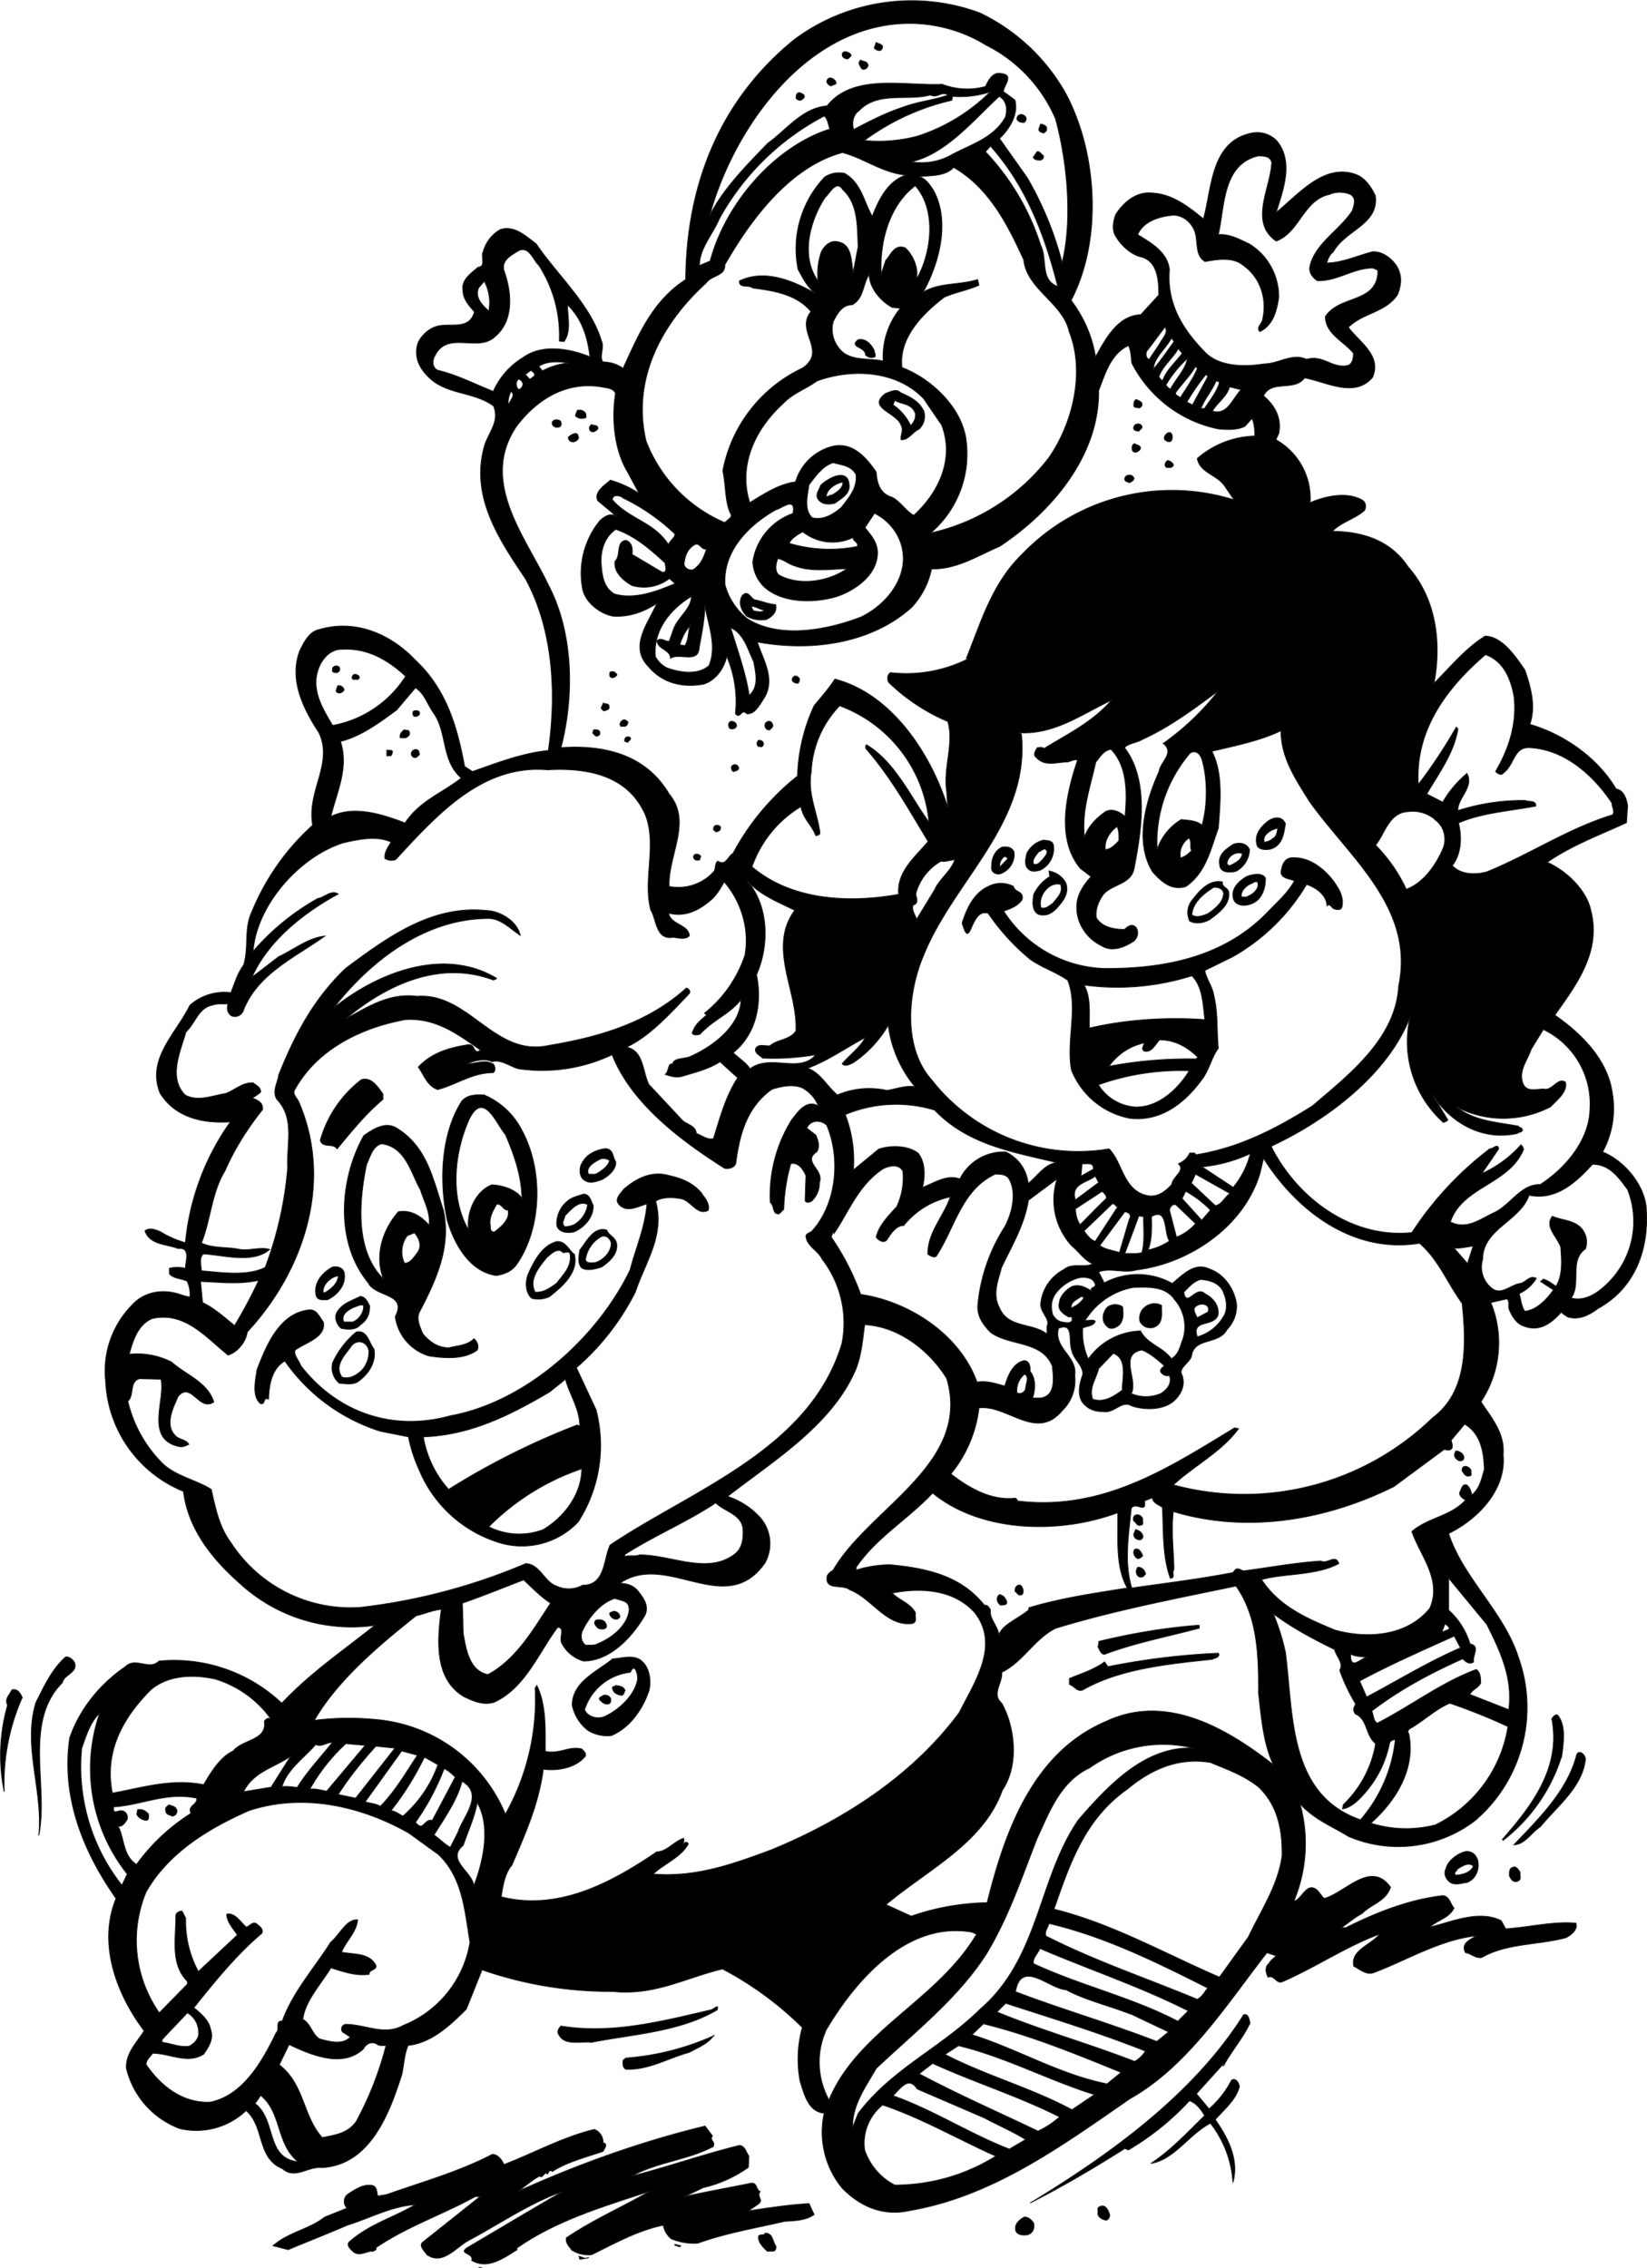 <svg xmlns="http://www.w3.org/2000/svg" width="622.85" height="857.622" shape-rendering="geometricPrecision" text-rendering="geometricPrecision" image-rendering="optimizeQuality" fill-rule="evenodd" clip-rule="evenodd" viewBox="0 0 5.863 8.073"><path stroke="#1F1A17" stroke-width=".003" d="M3.794.333c.112.209.132.52.019.736.045.06.074.125.087.201.035-.062.078-.147.161-.15l.064-.07c0-.052-.004-.115-.057-.134-.041-.008-.079-.043-.099-.08-.011-.022-.005-.052.003-.073.03-.046.075-.082.13-.076.072.004.128.048.182.092.031-.11.025-.278.175-.306a.098.098 0 0 1 .086.028c.062.075.022.177-.002.255.08-.064.172-.18.289-.133.03.014.05.044.064.074.013.103-.107.121-.15.2-.013.009-.018.023-.023.039.056-.001.109-.026.163-.04.038-.002.07.027.086.051.02.034.017.066.003.102-.045.065-.121.063-.175.116.038.052.12.1.086.178-.064.076-.167.015-.242.002-.036.05-.118.005-.146.064.043.036.065.082.054.134l-.01.022a.24.24 0 0 1 .122.224c.053-.023.129-.04.184-.01.014.008.017.025.009.038-.035.031-.081.04-.114.074.108.001.207.032.27.127.097.11.12.263.092.414.054-.054.114-.127.182-.168.062.002.107.072.141.12.02.058.041.129.018.194.12.035.24.117.307.23.028.005.037.035.041.06l-.004.06c-.095.044-.194.08-.282.141.067.03.139.097.155.171.038.146-.05.263-.128.373.098.068.19.162.205.28a.323.323 0 0 1-.035.207c.075.03.146.113.155.195.012.144-.035.287-.171.362-.031.023-.067.043-.109.03-.008-.006-.015-.009-.022-.017-.033.037-.075.071-.13.051-.027-.007-.044-.033-.054-.057-.008-.012.003-.032-.01-.041l-.057.013a.378.378 0 0 1-.035.353c.036.056.086.111.079.189.012.124-.09.229-.194.28.05.156.197.28.248.44a.53.53 0 0 1-.153.581.45.45 0 0 1-.452.057c-.058-.036-.122-.06-.172-.116a.532.532 0 0 1-.021.344l.002.002c.027-.01.042-.066.077-.041.012.01.018.024.028.032.076-.021.166-.138.236-.04-.016.05-.068.06-.102.094-.025.013-.048.033-.073.05h.016c.108-.054.224-.1.344-.114.025.001.028.03.041.044-.017.036-.058.042-.086.068.076-.018.174-.063.254-.023l.016.029c.08-.005.173-.028.25-.02.008.022-.017.043-.037.052-.097.026-.21.019-.298.07-.024.004-.037-.014-.058-.017-.018-.034.017-.046.038-.06-.128.014-.242.084-.362.13-.028.012-.05-.01-.074-.022-.012-.058.063-.076.092-.114-.116.042-.226.117-.343.168-.025.013-.03-.024-.054-.015-.006-.011-.014-.036.003-.048.005-.011.017-.019.026-.028L4.51 6.95c-.141.18-.28.403-.488.52-.246.17-.488.347-.784.398-.096.021-.176-.015-.24-.08a.314.314 0 0 1-.064-.267c-.057-.004-.072-.07-.086-.114a.428.428 0 0 1 .008-.191 1.193 1.193 0 0 0-.284-.208c-.128.03-.242.096-.391.08a1.389 1.389 0 0 1-.465-.077l-.056.14c-.06.06-.125.12-.207.129-.014.031-.015.07-.023.105-.043.134-.112.323-.287.33-.045-.005-.094.043-.137.004-.093-.038-.063-.149-.13-.207a.257.257 0 0 1-.236.064.305.305 0 0 1-.19-.214c-.003-.055.037-.092.063-.134-.098-.13-.166-.309-.1-.471-.116-.165-.196-.36-.165-.571.034-.1.105-.19.198-.254.037-.036.085.015.12-.02a.558.558 0 0 1 .437.15c.104-.11.22-.188.331-.277a.587.587 0 0 1-.481-.15C.75 5.544.669 5.438.653 5.308a.444.444 0 0 1-.277-.392.334.334 0 0 1 .093-.27c.042-.047.104-.058.162-.042.014.004.03.011.045.012a.106.106 0 0 0-.01-.056c-.02-.01-.046-.008-.063-.026v-.02a.125.125 0 0 1 .057 0c0-.022.02-.076-.025-.07-.041-.016-.102-.013-.119-.063.017-.014.04-.003.055.003a.35.35 0 0 0 .089.039.885.885 0 0 1 .16-.43c-.092.006-.194-.012-.25-.102-.05-.122.058-.214.106-.313a.185.185 0 0 1 .146-.045c.013-.033.023-.068.045-.098.02-.064 0-.127.03-.191a.848.848 0 0 1 .216-.307c-.022-.122.075-.219.022-.33-.055-.083-.108-.19-.067-.293.014-.028.033-.066.067-.073.13-.039.256.016.343.108.112.104.15.24.176.379l.028.018c.088-.031.175-.065.27-.075.03-.208.016-.433-.082-.612-.095-.141-.2-.297-.143-.48.017-.045.051-.082.03-.134-.068-.05-.16-.04-.224-.096-.035-.032-.058-.068-.048-.118.006-.028.035-.056.06-.066.051-.022.123.017.144-.055-.019-.022-.041-.045-.041-.077-.007-.037.031-.062.054-.082.03-.003.008-.038.018-.055a.13.13 0 0 1 .061-.079c.052-.016.09.024.127.05.078.115.193.215.233.346.012.024-.01.059.006.075.026.001.05.008.071.023.053-.115.104-.24.223-.316.002-.336.12-.637.385-.853a.699.699 0 0 1 .662-.096.694.694 0 0 1 .306.287zm-.036.092c.042.155.06.359.023.51a1.197 1.197 0 0 0-.124-.302l-.099-.14c.038-.036.068-.088.055-.137l-.041-.03c0-.02.04-.06-.007-.064-.031-.008-.047.025-.057.046A.249.249 0 0 1 3.354.3c-.137.006-.317-.04-.41.077-.088.007-.144.085-.211.133-.075.078-.16.163-.207.258.076-.278.291-.602.593-.671a.522.522 0 0 1 .392.064.524.524 0 0 1 .247.263zm-.616-.26c0 .007-.004.014-.01.015a.027.027 0 0 1-.02-.009l.007-.02c.007.005.017.004.023.014zM3.03.196c0 .005-.007.008-.01.013A.02.02 0 0 1 2.999.2c-.006-.025.027-.016.031-.003zm.06.034c.001.011-.013.022-.023.014-.004-.009-.016-.02-.003-.03.01.006.023.004.025.016zM2.975.29c.006.013-.01.01-.017.016-.008-.003-.014-.009-.015-.016.004-.02.024-.013.032 0zm.55.037a.654.654 0 0 1-.257.157.53.53 0 0 1-.191.016.842.842 0 0 1 .311-.143l.003-.014a.348.348 0 0 0 .134-.016zm-.662.013c.003.008-.008.015-.014.017-.005 0-.011-.002-.015-.007 0-.009 0-.018.01-.02.007 0 .014.004.019.01zm.512-.002c-.047.018-.107.023-.159.043-.062.02-.12.05-.177.08-.008-.024-.001-.054.018-.066.068-.072.172-.034.255-.057.027.013.038-.015.063 0zm.204.079c-.043.077-.128.098-.197.137a.218.218 0 0 1-.137.022c.124-.03.218-.146.312-.233.027.015.03.047.022.074zm.074.003c0 .006-.001.011-.007.016-.01 0-.023-.002-.026-.013.001-.02.026-.02.033-.003zm-.698.039c-.202.064-.374.27-.427.47l-.038.016c0-.061.047-.11.07-.165a.907.907 0 0 1 .374-.367c.012.008.014.03.02.046zm.77-.005c.005.01-.006.017-.01.02C3.708.47 3.698.47 3.698.46l.006-.018c.008 0 .017.004.022.011zm.039.565C3.702.996 3.729.92 3.705.874A.868.868 0 0 0 3.508.54l.018-.02c.128.144.193.318.239.498zm-.05-.463c.003.007-.006.013-.01.014-.01 0-.02 0-.026-.01L3.692.54c.01-.002.015.01.023.015zm-.491.068c-.064.021-.096.09-.118.146-.03-.053-.04-.121-.099-.153a.093.093 0 0 0-.07.013.37.37 0 0 0-.095.329c.016.028.03.06.061.085C2.825 1 2.723.956 2.632 1c-.001.028.033.012.047.025.077.01.157.023.208.084-.058.07.06.139-.03.201a.509.509 0 0 0-.284.366c.012.052.006.11.03.157.003.008-.014.018-.023.027a.517.517 0 0 1-.28-.29c-.052-.22.056-.42.214-.563.017-.027.069-.024.066-.064.092-.161.231-.349.419-.4.076.02.142.072.225.08zM4.527.578c-.003.09-.082.213.016.28.083-.03.097-.147.19-.166.02-.01.053-.01.074 0 .024.014.012.04.007.058-.045.069-.13.115-.15.194-.007.024.007.042.025.055.07.003.126-.044.197-.045.01.004.02.004.019.016-.006.11-.138.08-.187.157.001.062.065.087.1.13 0 .018-.003.043-.027.045-.053.006-.083-.04-.14-.023-.05-.024-.1.016-.15.016-.063.01-.154.013-.208-.038-.083-.084-.14-.176-.13-.297C4.156.897 4.098.865 4.05.835c.02-.047.076-.065.127-.069.03 0 .058.02.072.048.02.038 0 .093.041.117.043-.008.099-.017.135.013.06.042.086.116.07.191-.001.017-.025.03-.01.045.047-.022.06-.074.067-.121a.22.22 0 0 0-.105-.191c-.035-.016-.069-.036-.11-.033.023-.095.013-.25.142-.28.02 0 .043.001.048.023zm-.883.344c.009.107.14.156.162.258.057.143.014.325-.073.45a.733.733 0 0 1-.42.267.37.37 0 0 0 .124-.345c-.022-.11-.125-.205-.226-.244-.012-.105.072-.19.15-.25.04-.018.085-.025.124-.043L3.48.995c-.062.02-.137.01-.194.045.055-.097.1-.253.035-.366-.014-.02-.027-.04-.05-.045.04-.005.092 0 .124-.033.126.072.193.206.248.326zm-.59-.04L3.037.97C3.03.93 3.033.873 2.988.862c-.03-.01-.052.011-.064.034A.24.24 0 0 0 2.912 1c-.064-.09-.028-.215.025-.297.017-.014.04-.065.063-.028.057.052.051.136.055.207zm.215.101L3.262.99c.009-.031-.01-.082-.04-.108-.038-.014-.051.025-.069.045l-.016.048c-.006-.108.025-.241.121-.314.075.084.059.23.01.323zM1.918.944a.46.46 0 0 1 .073.269c.004.004.011 0 .016.003.028-.034.013-.094.013-.131.05.047.072.114.08.185-.07-.029-.17-.047-.237.002a.267.267 0 0 0-.107.121c-.066-.026-.129-.059-.197-.075-.023-.01-.02-.038-.01-.053.044-.089.152-.01.212-.066.071-.058.06-.162.033-.236-.01-.037.027-.055.051-.07.039-.02.052.033.073.051zm1.258.15l.029.003a.273.273 0 0 0-.061.188c-.054-.012-.123.003-.159-.048a.106.106 0 0 1-.019-.092c.013-.026.032-.061.067-.06.042-.021.038-.073.061-.108.001.046.038.093.082.117zm-1.436.013c-.022-.02-.051-.047-.036-.083l.02-.023a.16.16 0 0 1 .016.106zm2.389.115l-.038.057c-.014-.004-.014-.027-.004-.035l.06-.08c.014.019-.009.04-.018.058zm.05-.006c-.023.032-.047.068-.073.097.002-.041.046-.073.064-.11l.01.013zm-1.067.031c0 .008.006.013.003.023-.014.005-.023.003-.034-.007 0-.03-.061-.026-.026-.054.027-.006.047.018.057.038zm.917.045a.446.446 0 0 0 .31.235c.029.002.065.005.093-.01l.025-.028c.008.019.01.04.01.063a.323.323 0 0 0-.205.08c.01.052.07.056.099.1l.032.047a.739.739 0 0 0-.752.191c-.11.106-.148.243-.201.373l.004.003a.489.489 0 0 1-.274.048c-.012.007-.014.028-.003.038a.685.685 0 0 0 .207.136c.023.078-.017.164-.004.249l.004.057c-.058-.186-.197-.404-.402-.457-.02.032-.048.063-.074.095a.638.638 0 0 0-.059.25.879.879 0 0 0-.23.276c-.018.008-.024.046-.054.027-.011.009-.006.023-.013.036a.17.17 0 0 1-.16.054c-.004-.112.083-.23 0-.329-.083-.141-.232-.176-.385-.165.049-.188.043-.413-.045-.579-.08-.17-.247-.368-.113-.565.074-.098.178-.16.302-.14.019.004.042.004.05.023-.014.09-.005.2.043.28l.041.076a.383.383 0 0 0-.102-.047c-.021.018-.06.043-.045.073l.067.056c-.021-.014-.045 0-.061.017a.296.296 0 0 0-.06.242c.01.048.063.088.108.096.06.004.11-.016.156-.045-.028.066-.1.151-.031.223.05.06.121.078.198.064.044-.014.073-.057.082-.099a.41.41 0 0 1 .031.204c.018.022.02-.02.04 0 .03.005.05-.038.065-.06.037-.068-.008-.134-.027-.195.19.035.405.007.55-.124a.285.285 0 0 0 .07-.136c.09.002.164-.047.242-.08.192-.127.356-.328.353-.555.023-.058.042-.13.106-.16.01.019.009.04.012.062zm.18-.035c-.023.031-.056.059-.069.095-.005.006-.01-.007-.015-.01.013-.039.05-.066.07-.102.003.007.008.01.013.017zm.018.019c-.006.037-.04.071-.06.108-.008 0-.011-.009-.017-.013a.404.404 0 0 1 .077-.095zm-2.204.016a.243.243 0 0 0-.092.028l-.013-.016c.027-.019.07-.018.105-.012zm2.239.02c-.014.035-.039.069-.06.103-.008-.006-.024-.01-.014-.022.023-.03.052-.06.068-.089l.006.007zM1.9 1.34l-.014.01-.016-.017.02-.015c.003.003.02.012.01.022zm1.451.17c.048.121-.008.242-.098.324-.025-.012-.049-.05-.077-.064-.044-.013-.054-.05-.057-.09-.034-.05-.083-.107-.153-.092a.184.184 0 0 0-.134.127c-.056.007-.11.041-.163.074-.042-.132.019-.261.116-.35.037-.04.084-.054.123-.083.126-.046.285-.037.38.063l.063.092zm.949-.17l-.055.101-.02-.01a.75.75 0 0 1 .068-.098l.007.007zm-2.448.044l-.005.003c-.012-.01-.012-.03 0-.038.015.008.021.022.005.035zm2.489-.025c-.006.031-.033.064-.053.095h-.013c.012-.032.04-.064.054-.098l.012.003zm.077.028c-.03.03-.048.093-.102.076.016-.028.052-.052.061-.086l.041.01zm-1.13.074a.063.063 0 0 1-.016.066c-.024.011-.038.04-.064.038-.004-.014.01-.034 0-.05-.012-.046-.126-.063-.055-.115.016-.005.037-.018.052-.003.03.014.066.029.082.064zm-1.475-.026l-.004.003a.09.09 0 0 1 .01-.045c.017.013-.001.029-.006.042zm2.252 0c.002.007-.002.015-.01.017-.006-.002-.015 0-.019-.007 0-.01.001-.02.009-.023.007.003.015.006.02.013zm-.807.035c.003.017-.003.031-.016.045a.184.184 0 0 0-.063-.074l.006-.016c.026.015.06.011.073.045zm-1.172.006v.01c-.011.005-.029.005-.038-.007l.007-.018c.015-.005.03.005.031.015zm-.089.028c.003.008-.002.016-.008.016-.01.003-.02-.002-.023-.01-.005-.02.03-.02.031-.006zm2.068.013c.003.008-.006.01-.01.017-.006 0-.015 0-.019-.007-.004-.017.02-.026.029-.01zm-1.937.01c-.007.007-.016.014-.026.007-.007-.009-.004-.017.004-.023.007.005.025 0 .022.016zm2.045.025c0 .007 0 .019-.01.02-.007 0-.014-.003-.018-.01-.003-.017.025-.035.028-.01zm-2.115 0c.005.01-.005.017-.013.02-.012.003-.021-.004-.022-.015.008-.01.033-.023.035-.005zm2 .048c-.006.007-.016.014-.025.006-.005-.007-.005-.023.006-.027.007.006.025.006.02.02zm.119.054c-.001.012-.015.01-.023.01-.012-.006-.006-.02.003-.025.008.002.017.007.02.015zm-1.13.033c.006.05-.025.084-.053.12-.029.024-.063.045-.102.036-.032-.028-.017-.083-.012-.118.024-.03.048-.067.086-.078.029.008.063.01.08.04zm.99.015c-.002.01-.009.012-.017.016-.005-.003-.012-.003-.016-.01-.003-.02.028-.023.032-.006zm-1.014.026c.002.031-.028.046-.051.063-.018.005-.044.006-.058-.012-.015-.017.003-.036.007-.051.024-.025.099-.067.102 0zM3 1.715c.003.023-.023.038-.04.048-.007-.003-.01.007-.019.003.004-.027.035-.046.059-.05zm-.6.182c.01.013-.018.027-.02.042-.051-.081-.14-.091-.2-.16 0-.022.03-.015.039-.006a.726.726 0 0 1 .18.124zm.424-.07a.217.217 0 0 0-.144.171.13.13 0 0 0 .054.102c.064.046.163.046.239.025.065-.02.142-.072.15-.145.006-.043-.02-.073-.044-.102l.034-.051c.065.032.108.1.102.175-.007.083-.073.157-.15.194-.116.045-.288.08-.405.006a.233.233 0 0 1-.079-.12c-.008-.121.085-.214.182-.268.024-.007.07-.047.06.013zm-.456.178c0 .011.01.035-.012.031l-.106-.063c.003-.022-.001-.043-.022-.05-.037.006-.016.054-.039.075-.005.04.032.07.061.086a.149.149 0 0 0 .133-.025l.02.018c-.063.027-.143.058-.216.037-.04-.024-.044-.068-.047-.11-.002-.047.013-.093.052-.12.067.023.122.07.176.12zm.669-.092c-.002.013.02.016.015.032a.505.505 0 0 1-.242-.011c.003-.014.03-.033.048-.041a.17.17 0 0 0 .179.02zm-.522.041c-.01.03-.019.055-.048.074-.014.003-.03-.006-.032-.02.003-.027.011-.055.039-.07.018-.007.022.02.041.016zm.5.07c-.065.046-.17.063-.243.022-.015-.014-.01-.041-.003-.058.02.003.04.021.06.026.055.022.127.012.186.01zm-.322.112c.023.005.042.014.068.016.006.024-.01.042-.033.053a.105.105 0 0 1-.07-.012c-.02-.02-.03-.049-.016-.073.024-.024.03.015.05.016zm-.296.105l-.014.04c-.011.007-.03-.016-.044 0 .003.031.046.03.048.062.03-.021.099.021.102-.038.009-.05.02-.102.02-.15.012.069.044.143.015.214-.04.035-.103.025-.15.008a.095.095 0 0 1-.041-.04c-.008-.093.052-.168.128-.214 0 .045-.05.075-.064.118zm.324-.07c-.007.01-.028.006-.04.002l-.007-.015c.018 0 .03.012.047.013zm-.283.127l-.018-.003a.184.184 0 0 1 .038-.07c-.01.022-.005.051-.02.073zm.245.057c.007.04.02.088-.016.12-.012-.08-.042-.162-.066-.241.047.021.061.078.082.121zm-1.239.052a.391.391 0 0 1-.26.175c-.036-.061-.08-.13-.048-.208.014-.033.042-.063.08-.063.091-.005.163.036.228.096zm3.946.075c.01.1-.021.186-.066.264.007.007.02.016.028.005.039-.028.036-.09.089-.09.125.004.23.096.297.197 0 .014.011.028.003.042-.158.048-.297.142-.448.203-.04.011-.092.011-.123-.022.032-.042.035-.1.022-.152.086-.037.183-.042.275-.06.002-.022-.026-.014-.038-.02a.749.749 0 0 0-.239.036c-.003-.043.059-.084.032-.132a.377.377 0 0 0-.086.102l-.057-.029c.043-.074.097-.145.111-.232l-.006-.006a1.84 1.84 0 0 1-.135.204c-.012-.193.101-.344.239-.462.066.023.092.091.102.152zm-4.181-.105c.002.008-.002.015-.01.017-.005 0-.019 0-.015-.01-.004-.012.018-.02.025-.007zm.987.023c-.002.01-.018.017-.025.007 0-.007-.003-.016.006-.016.008-.002.014.003.019.01zm-.921.018h-.018c-.008-.006-.001-.017.006-.018.01.001.023.008.012.018zm1.57-.002c.002.006 0 .012-.005.016-.013 0-.027-.01-.016-.022.006-.009.019-.001.022.006zm-1.62.039c-.003.005-.005.008-.013.011-.007.001-.012 0-.016-.007l.006-.018c.01-.003.02.004.023.014zm.318.082c.05.07.027.17.099.232-.066.053-.147.08-.2.16-.08-.03-.18-.064-.264-.023.02-.085.065-.173.034-.267.075-.019.14-.068.2-.112l.067-.079c.032.02.043.06.064.089zm2.598.109c.042.034-.011.066-.015.1-.047.103-.089.25-.023.357.033.038.07.068.119.052.072-.05.088-.134.115-.207.007-.09.018-.196-.023-.274.084-.02.17-.037.246-.073 0 .097.053.173.101.251.144.202.376.379.318.657-.01.186-.174.314-.307.427-.13.082-.263.15-.415.174-.004-.01-.014-.005-.022-.006a.073.073 0 0 1-.04.038c.026.026-.02.044-.024.074-.021.023-.048.045-.083.04-.09-.016-.091-.119-.14-.167a.661.661 0 0 1-.63-.244c-.106-.117-.086-.314-.03-.445.107-.266.38-.472.348-.787l-.007-.005c.125.007.224-.067.328-.116-.07.08-.158.121-.24.172-.008-.006-.017-.003-.024-.003-.007.01-.017.026-.004.035.03.034.074.016.112.016.012-.003.022-.01.035-.007-.039.116-.079.28.01.386l.038.029c-.027.03-.052.066-.051.11 0 .059.037.112.09.137.037.023.083.003.114-.018.013-.012.018-.033.007-.048-.015-.016-.03-.003-.041.007-.04 0-.08-.009-.1-.041-.005-.03.008-.06.025-.084.034-.038.101-.035.11-.096.026-.134.053-.311-.035-.426.013-.015.044-.017.063-.029.096-.043.183-.108.271-.173a.933.933 0 0 1-.196.187zm-1.974-.134c.006.012-.006.015-.016.018-.005 0-.008-.006-.011-.01l.008-.018c.006.006.016-.001.02.01zm1.14.414c-.064-.087-.12-.214-.222-.275-.006.002-.002.01-.003.013.09.103.154.219.222.331-.048.057-.112.108-.105.188-.181.033-.384.02-.522-.098a.406.406 0 0 1 .174-.214c.009.045.036.061.053.103.007 0 .014-.003.015-.01-.01-.074-.045-.14-.031-.218a.36.36 0 0 1 .101-.234.49.49 0 0 1 .318.414zm-1.815-.382c-.003.004-.01.006-.016.006-.008-.003-.009-.02 0-.02.01-.002.022.001.016.014zm.743.024c.001.008-.003.015-.01.017H2.21c-.008-.009.002-.02.01-.023.006-.001.01.003.013.006zm.387.014c0 .01-.015.016-.025.01-.004-.006-.006-.02.004-.024.01-.002.02.004.021.014zm.128-.004c.004.009-.004.013-.01.02a.015.015 0 0 1-.016-.01c-.007-.019.02-.03.026-.01zm-1.293.03c.004.008-.006.015-.013.018h-.019c-.004-.014.008-.023.013-.028.008.002.018-.002.02.01zm.678.001c.002.006-.003.007-.006.01-.008.004-.013-.004-.019-.01l.003-.011c.01-.002.024 0 .022.011zm.109.017c.003.007-.006.01-.009.016l-.01-.003c-.006-.01.008-.023.019-.013zm.47.03c-.003.004-.009 0-.014.001-.007-.006-.007-.014 0-.022.011-.002.024.008.015.02zm-1.222.024c.004.008-.005.01-.01.016-.01.002-.017-.004-.018-.013 0-.016.027-.023.028-.003zm2.513.226c-.019-.017-.046-.03-.07-.017-.03.021-.064.054-.074.091-.012-.09.021-.182.04-.268.016-.018.027-.041.054-.045.06.062.057.16.05.239zm-2.609-.232c.001.006 0 .011-.005.016h-.014v-.02c.008.002.015-.002.02.004zm2.883.03c.02.069.02.163 0 .233-.02-.017-.047-.017-.074-.02a.197.197 0 0 0-.086.107.49.49 0 0 1 .118-.344c.022-.012.035.005.042.023zm-1.65.027c.003.01-.009.012-.016.015-.008 0-.01-.01-.009-.018.007-.009.02-.009.025.003zm-.337.157c.052.11-.006.24.025.352.021.034.017.107.08.096.017.002.044.01.057-.006-.004-.041-.066-.038-.074-.08.057.015.105-.009.144-.041.026-.02.04-.046.054-.07.062.071.09.169.074.26a.443.443 0 0 1-.144.207l.007.007c-.023.02-.041.033-.051.064.006.01.02.006.028.004.046-.051.105-.071.146-.123-.003.093-.099.166-.18.202-.021.01-.061.004-.064.028-.017-.007-.012.026-.026.036.02.007.042.013.063.006.046-.014.092-.025.132-.051l.063.057c-.043.066-.063.142-.086.216-.018.007-.041-.01-.061-.018-.004-.031-.036-.03-.053-.05L2.31 3.86c-.023-.045-.018-.121-.08-.133.083-.038.159-.123.223-.19.007-.007-.001-.02-.01-.02-.138.124-.31.174-.49.204-.194.042-.283-.189-.468-.175-.1-.013-.176.038-.254.08.144-.12.333-.21.525-.138.004-.002.01-.002.012-.006-.188-.113-.423-.021-.58.105.136-.173.327-.316.548-.318.047-.001.079.036.116.06-.01-.044-.055-.076-.1-.086-.206-.03-.367.089-.521.203-.117.111-.184.243-.239.38-.003.028-.024.056-.007.086.065.068.035.154.039.245a1.313 1.313 0 0 1-.08.354c-.064.032-.155.018-.227.012 0-.017-.01-.046.007-.06.074.004.175.036.236-.016-.032-.01-.07.005-.106 0-.045-.01-.096-.003-.137-.023.033-.081.036-.179.084-.257.034-.078.08-.15.133-.217.005-.024-.017-.035-.036-.042a.188.188 0 0 0 .03-.021c0-.017-.014-.023-.027-.033-.038-.002-.065.026-.098.038-.046.007-.097.03-.143.006-.063-.062-.017-.157.002-.225.036-.035.044-.086.096-.096.017-.006.037-.003.054-.004-.008.019.002.045.023.045a.032.032 0 0 0 .03-.018c.049-.133.188-.194.291-.268-.058.005-.11.048-.164.073l-.095.073c.058-.13.185-.23.307-.296-.025-.016-.048.012-.073.016a.852.852 0 0 0-.23.188c.012-.161.16-.334.32-.386.052-.012.12-.027.171-.003-.01.018-.024.035-.022.058a.041.041 0 0 0 .039.004c.15-.163.31-.339.54-.319.138-.008.278.018.342.147zm2.818.031c.029.021.04.06.029.096-.024.058-.069.127-.133.15a.558.558 0 0 0-.109-.157c.034-.043.048-.115.114-.119a.123.123 0 0 1 .1.03zm-.534.013c-.006.035-.01.077-.053.09-.014.003-.036.004-.047-.01-.012-.034.005-.061.03-.083.02-.019.056-.03.07.003zm-2.011.012c0 .01-.003.013-.012.016-.006.002-.008-.003-.013-.007-.002-.017.016-.02.025-.01zm1.418.048c-.014.016-.029.03-.048.032-.005-.032.016-.063.041-.082.008.011.007.032.007.05zm.566-.044c-.003.013-.004.03-.019.037-.008.008-.018.01-.029.013-.01-.026.026-.047.048-.05zm-.307.08c-.013.011-.023.022-.04.025a.07.07 0 0 1 .03-.07c.012.01.002.032.01.045zm-.492-.02a.085.085 0 0 1-.047.089c-.013.004-.032.007-.041-.003-.018-.013-.01-.04-.007-.056a.088.088 0 0 1 .061-.048c.012.003.03 0 .034.018zm.698.016a.09.09 0 0 1-.048.077c-.02.005-.056.007-.058-.022-.008-.039.024-.057.048-.074.022-.008.05-.004.058.02zm-.838.009a.073.073 0 0 1-.042.074c-.015.01-.042 0-.038-.022-.001-.03.012-.059.038-.07.02-.003.035.002.042.018zm.101.027c-.008.007-.016.02-.031.016-.008-.016.008-.03.016-.043l.022-.012c.02.009.003.026-.007.039zm.711-.022c0 .022-.027.035-.044.043-.006 0-.006-.004-.01-.005 0-.03.034-.047.054-.038zm-1.927.011c-.004.003-.003.007-.003.01-.007.005-.024.003-.023-.01.002-.014.022-.01.026 0zm1.093.007l-.029.03a.04.04 0 0 1 .016-.037c.005-.002.01.004.013.007zm1.181.115c.008.017.014.04.007.06-.005.01-.021.006-.029.003-.007-.004-.013-.02-.023-.01-.002-.038-.038-.065-.073-.076a.714.714 0 0 1-.264.258l-.098.048c.004.028.027.056.032.089.015.06.01.125.016.188-.024.033-.031.072-.054.105-.062.088-.15.158-.262.144a.28.28 0 0 1-.207-.172c-.019-.105.025-.223-.013-.319-.043-.03-.09-.044-.133-.074a.785.785 0 0 1-.15-.164c-.065-.023-.062.143-.093.034.016-.05.04-.105.093-.13a.097.097 0 0 1 .09 0c.003.021.04.017.03.048-.017.023-.041.031-.065.04a.442.442 0 0 0 .359.204c.213.001.422-.04.576-.196.038-.04.075-.071.1-.116-.018-.008-.042-.007-.048-.028.003-.027.012-.058.048-.054.066-.001.13.058.161.118zm-1.37-.111c-.013.04-.055.068-.072.107l-.064.105c-.005-.017-.018-.03-.013-.05.024-.008.011-.027.01-.041a.19.19 0 0 1 .09-.116c.014.004.036-.005.05-.005zm.396.085c.01.031-.007.058-.026.079-.019.024-.043.04-.073.03-.024-.014-.02-.047-.016-.071a.153.153 0 0 1 .057-.063l-.003-.02c.024.004.05.02.061.045zm.71-.019c0 .039-.015.082-.057.093-.021.007-.052.004-.058-.023-.008-.036.023-.061.047-.076.02-.008.057-.016.068.006zm-1.676.114c-.098.134.013.29.004.43-.022.032-.066.029-.092.052-.018.002-.042-.008-.051.01-.005.016.016.025.025.034a.891.891 0 0 0 .189-.012c-.058.069-.16-.005-.234.05-.013-.021-.04-.038-.06-.057.086-.07.103-.181.083-.278.047-.105.044-.248-.035-.336.05.055.112.077.171.107zm1.545-.06c.004.041-.037.07-.066.092-.02.012-.05.019-.073.006a.07.07 0 0 1 .007-.072c.026-.033.06-.077.11-.067-.005.02.025.02.022.042zm.102-.041c.01.02-.013.043-.032.05-.007.006-.017.003-.025.003-.004-.019.017-.04.035-.047.007-.002.013-.01.022-.006zm-.7.01c.009.029-.013.046-.028.066-.014.009-.024.021-.042.016-.013-.039.028-.095.07-.083zm.58.027c.001.034-.032.06-.058.077-.015.005-.038.016-.055.003.002-.043.043-.077.078-.098.015 0 .03.004.034.018zm-.067.453c-.138-.01-.282 0-.411.03-.001-.05.006-.111-.019-.153a.881.881 0 0 0 .384-.033c.039.04.039.101.046.156zm.85.366c.005-.003.011-.003.015-.009L5.1 3.897c.066.102.18.165.302.137.005-.006.013-.002.017-.01.003-.012-.01-.008-.014-.016-.076-.014-.157-.018-.22-.068a.363.363 0 0 0 .335-.001c.025-.026.06-.053.053-.087-.025-.018-.043.023-.07.025-.027-.005-.068.016-.082-.022-.016-.044.017-.082.03-.121l.043-.07a.294.294 0 0 1 .166.283c-.003.113-.088.211-.177.269-.068-.002-.105.07-.16.098-.049.021-.1.066-.16.035.043-.127.21-.133.261-.259-.003-.004-.003-.011-.01-.015a.415.415 0 0 1-.139.102l.06-.088c-.003-.022-.02.001-.032 0a1.19 1.19 0 0 0-.277.298c-.216.022-.407-.123-.499-.303v-.005c.191-.089.413-.252.493-.46a.386.386 0 0 0 .118.376zM1.71 3.738c-.025.017-.017-.02-.041-.02-.067.01-.132.028-.18.08.02.027.031.067.069.08.066-.017.123-.06.197-.06.011-.007.007-.022.002-.03-.032-.019-.059-.002-.095-.002.007-.003.06-.024.089-.007.032-.01.064.017.095.025a.582.582 0 0 0 .333-.05c.069.175.246.306.4.404.02.004.04-.005.041-.022.013-.1.04-.197.128-.259.034-.011.075-.019.108-.005a.125.125 0 0 1 .057.064c-.043-.024-.073.022-.095.05a.507.507 0 0 0-.076.294c.016.011.006.044.032.04l.016-.016a.662.662 0 0 1 .025-.162c.026-.007.044.02.054.042l-.003.089c.004.01.017.006.023.002a.086.086 0 0 0 .028-.066c.018-.046-.062-.074-.01-.109.013-.017.005-.043-.003-.06l-.032-.025c.014-.03.05-.03.071-.01.05.117.035.28-.052.376-.006.006-.016.007-.022.016 0 .037.043.053.058.085a.373.373 0 0 1 .07.3c-.114.378-.532.52-.825.717-.024.048-.016.144-.098.143a.102.102 0 0 1-.093.003c-.044-.015-.058-.077-.109-.08a2.121 2.121 0 0 1-.59.156.508.508 0 0 1-.461-.232c-.041-.055-.054-.122-.069-.188-.054-.034-.12-.045-.17-.089a.462.462 0 0 1-.127-.225c.024-.02.004-.07.042-.08l.076.002c.017.073-.06.215.067.24.013.002.021-.004.032-.008-.008-.017-.034-.017-.048-.031-.039-.041-.007-.1.01-.14.047-.055.075.056.127.02-.021-.07-.1-.097-.15-.142A.27.27 0 0 0 .46 4.82c.013-.048.031-.106.082-.127.116-.026.19.066.27.13.034-.01.064-.048.068-.082.2-.215.307-.531.185-.816-.005-.015-.024-.029-.017-.044.08-.148.241-.224.395-.252.108-.007.187.052.268.109zm1.547.13c-.033-.006-.067.008-.1.013a.29.29 0 0 0-.176.016c-.037-.03-.06-.079-.106-.095.073-.027.137-.073.205-.109-.018.035-.06.066-.082.093.011.012.028.002.04-.004a.408.408 0 0 0 .124-.133.43.43 0 0 0 .095.219zm1.007-.105l-.006.006a1.528 1.528 0 0 0-.31.026.206.206 0 0 1 .125-.083c0 .01-.013.02 0 .029.027.007.04-.025.055-.04.054 0 .1.026.136.062zm-.03.047c-.04.066-.11.132-.192.13a.168.168 0 0 1-.132-.079.871.871 0 0 1 .325-.05zm-2.871.083v.02c-.064.054-.112.115-.163.176-.015-.022-.05-.001-.06-.03a.414.414 0 0 1 .146-.216c.037-.012.06.028.077.05zm.497.134c.074.14.07.344-.022.475-.019.025-.044.033-.071.038-.097-.014-.151-.115-.175-.197-.029-.137-.023-.307.052-.424.02-.023.05-.023.079-.022a.27.27 0 0 1 .137.13zm1.467-.076c.12.125.28.149.435.187-.043.004-.07.05-.102.074a.139.139 0 0 0-.08-.112.174.174 0 0 0-.163.096c-.047-.017-.09.014-.133.03.01-.041.01-.09-.016-.122-.037-.028-.099-.028-.14-.014l-.09.074a.454.454 0 0 0-.029-.197.47.47 0 0 1 .318-.016zM1.8 4.04c.03.07.056.142.058.225-.02-.03-.066-.046-.107-.048-.05.019-.082.078-.084.134v.025c-.067-.117-.049-.277.004-.394.052-.104.098.024.13.058zm-.222.266c.03.134-.028.255-.086.366-.01.027.004.052.013.075.025.03.055.05.093.05.03-.008.065-.008.089-.032.01.007.019.025.012.04-.045.034-.115.03-.172.021a.17.17 0 0 1-.12-.14c.044-.084-.07-.068-.096-.12-.12-.145-.102-.371-.016-.524.033-.023.075-.051.115-.028.111.066.132.185.168.292zm-.08-.067c.013.04.034.076.03.122-.03-.034-.067-.056-.11-.048-.055.063-.086.154-.053.239-.102-.101-.087-.277-.06-.408.013-.027.022-.066.054-.073.087.012.104.107.14.168zm.694-.104c.002.027-.025.05-.048.063-.018.006-.043.017-.063.003-.019-.01-.02-.043-.01-.06.017-.034.051-.048.084-.053.03.002.025.03.037.047zm2.198.091l-.111-.073a.533.533 0 0 0 .172-.047.307.307 0 0 1-.061.12zM2.17 4.13c-.005.022-.027.035-.045.047-.007.004-.018.002-.03.002-.012-.025.023-.044.039-.052.011-.007.026-.003.036.003zm2.883.295c.068.058.1.143.152.214.015.147.02.314-.105.407a.963.963 0 0 1-.923.239c.073-.068.17-.116.232-.2l-.014-.003c-.234.142-.47.298-.774.26.002-.004-.003-.006-.006-.01-.083.01-.162-.033-.23-.086a.454.454 0 0 0 .1-.235c.101-.012.204.12.296.01a.15.15 0 0 0 .045-.125c.011-.068-.076-.097-.058-.168.056-.024.035.048.047.077.005.033.044.057.039.089-.01.027-.02.067-.002.095.017.025.045.036.075.035.04.008.065-.042.102-.02.044.015.106.015.144-.013.03-.024.048-.059.035-.097-.016-.025.03-.044.034-.07.01-.064.097-.037.126-.092a.12.12 0 0 0 .034-.09c-.007-.05-.041-.105-.093-.124-.055-.028-.096.017-.136.05a.252.252 0 0 0-.242-.002l-.02-.039c.04-.016.09.006.134-.007.189-.023.383-.154.44-.343l.013-.054c.122.192.323.34.555.302zm-1.16-.264l-.045.025.004-.044c.017.002.042-.008.04.02zm1.901.073a.308.308 0 0 1-.061.323c-.038.04-.086.077-.14.063.037-.05-.008-.135.051-.175a.074.074 0 0 0-.018-.077c-.028-.026-.067-.025-.1-.039-.029.038.018.073.03.11.003.046.008.1-.017.139-.014-.009-.028-.021-.045-.025l-.01.008.046.03c-.024.034-.06.072-.102.076-.013-.018-.014-.045-.02-.063a.136.136 0 0 0 .061-.054c-.023-.013-.037.014-.057.018-.035.004-.07.047-.105.014a.096.096 0 0 1-.029-.1c0-.108.134-.136.165-.228.095.02.166-.044.226-.11.06 0 .093.046.125.09zm-2.58-.066a.242.242 0 0 1-.022.127c-.03.033-.063.066-.073.108.008.012.027.023.038.01.013-.02.033-.052.06-.051a.289.289 0 0 1 .166-.102c-.023.068-.082.128-.08.204.009.005.02.014.03.007.066-.1.09-.237.21-.292.016 0 .035 0 .047.014.03.047.015.12-.013.173a.623.623 0 0 0-.096.276c-.004.04.016.07.045.1.068.05.182.028.22.12.004.041.014.108-.044.114h-.026c.009-.029.013-.068-.009-.095.001-.01 0-.04-.023-.038-.039.01-.056.053-.067.09-.025-.006-.06-.02-.099-.014-.062-.171-.243-.287-.414-.312a.9.9 0 0 0-.105-.204l.007-.02c0 .004.002.005.003.007.052-.075.085-.17.173-.229.022-.012.057-.02.072.007zm-.716.08c.012.017.03.037.023.06-.04.021-.062-.038-.1-.042-.027-.005-.063-.006-.087.009.034.123-.038.219-.072.323a.885.885 0 0 1-.21.27l.07.15a.504.504 0 0 1-.064.399.276.276 0 0 1-.286.072.452.452 0 0 1-.281-.26.52.52 0 0 1-.037-.115l-.1-.02a.653.653 0 0 1-.34-.25c-.046.027-.056.082-.058.136-.021-.01-.009.019-.028.016C.895 4.97.91 4.91.915 4.875c.032-.084.08-.204.188-.213.025-.001.035.027.048.043.011.055-.063.073-.1.1-.008.016.014.038.02.056.132.17.331.234.532.178.265-.048.521-.273.64-.519.02-.078.053-.15.06-.235-.029.007-.072.035-.101 0-.015-.018.008-.038.019-.053.045-.038.098-.066.161-.048.044.01.084.025.116.063zm1.88 0c-.019.013-.029.04-.052.043l-.085-.08.015-.032.121.068zm-.55.022c-.018-.057.044-.061.071-.084l.012.023-.082.061zm-.013.164c.026.021.046.053.075.064-.03.016-.073-.005-.102.02a.154.154 0 0 0-.083.12c-.004.033.035.055.022.083v.027c-.052-.041-.138-.02-.169-.093-.026-.049-.005-.096.007-.143.037-.078.082-.152.096-.24l.102-.076a.242.242 0 0 0 .052.238zm.123-.168c-.032.03-.066.066-.093.093a.098.098 0 0 1-.016-.057l.095-.062c.006.008.017.014.014.026zm.371.041l-.031.036-.07-.077.013-.026a.374.374 0 0 1 .088.067zm-2.197-.016c0 .042-.03.076-.067.093-.022.006-.055.004-.063-.022a.103.103 0 0 1 .038-.087c.016-.014.037-.018.057-.025.023 0 .027.026.035.041zm-.02-.003a.1.1 0 0 1-.047.07.079.079 0 0 1-.034.008c-.015-.012-.001-.027 0-.039.022-.022.05-.057.082-.039zm-.283.02c.006.032-.022.056-.048.076-.011.005-.017-.01-.015-.018-.007-.034.01-.057.022-.08.02-.002.022.022.041.021zm2.17-.013l-.08.123c-.017-.005-.031-.024-.04-.037l.1-.096c.01-.003.012.01.02.01zm.277.06a.172.172 0 0 1-.068.048l-.025-.096c.002-.01.01-.023.023-.019l.07.067zM4.02 4.34l-.035.118c-.023-.008-.05-.01-.07-.025l.089-.12c.014.001.026.012.016.027zm.143.077a.219.219 0 0 1-.076.032c.014-.037.013-.078.012-.119.06-.034.043.058.064.087zm-.092-.087c-.001.035.005.09-.006.128-.018.006-.04.002-.061.004l.05-.134.017.002zm-1.876.096c.006.037-.026.065-.054.084-.021.006-.05.015-.07.003-.016-.016-.01-.044-.007-.064.023-.028.049-.085.096-.071.007.02.031.025.035.048zm-.707.03c-.012.014-.025.04-.048.04a.094.094 0 0 1 .01-.098l.025-.01c.015.015.028.045.013.067zm.688-.032c0 .032-.027.06-.057.07-.014 0-.03.004-.035-.01a.112.112 0 0 1 .057-.083c.02-.006.03.008.035.023zm-.131.041c.015.064-.043.114-.089.15a.095.095 0 0 1-.063.006c-.024-.021-.023-.06-.013-.086.02-.044.048-.102.102-.116.031-.003.042.03.063.046zm3.179.032l-.048-.055c.024.002.045-.004.068-.007l-.02.062zm-3.194-.03c.004.043-.025.069-.048.1-.023.016-.045.034-.077.032-.024-.046.015-.09.043-.125.014-.01.027-.028.05-.022.009.017.028-.009.032.015zm-.804.068c.005.04-.026.075-.06.091-.014 0-.036.004-.041-.016-.009-.045.022-.08.058-.1.02-.005.042.004.043.025zm-.022.006c0 .025-.025.048-.048.06h-.005c-.005-.029.028-.057.053-.06zm2.695.032c0 .012-.02.007-.013.022-.02-.012-.044-.026-.07-.016-.02.011-.043.033-.045.058-.008.025.016.041.033.05h.011c.009.03-.027.019-.04.017a.052.052 0 0 1-.028-.026c-.007-.028-.005-.05.01-.073a.153.153 0 0 1 .088-.058c.023-.002.049.001.054.026zm.458.032c.01.022.014.06-.003.083a.156.156 0 0 1-.092.07c-.021-.064.057-.033.074-.077.005-.034-.017-.061-.046-.076-.033-.032-.066.053-.076-.006.02-.02.037-.04.061-.045.033.002.072.015.082.051zM.921 4.557a1.757 1.757 0 0 1-.086.161c-.037-.03-.072-.062-.114-.082l-.007-.075c.075.003.136.011.207-.004zm3.258.066a.147.147 0 0 1 .032.143c-.01.024-.013.053-.041.07-.032-.043-.086-.052-.11-.099a.236.236 0 0 0-.186.1.238.238 0 0 1-.02-.11c.015-.008.038-.006.045-.024-.006-.008-.023-.002-.036-.003a.254.254 0 0 1 .173-.118c.055-.001.109-.004.143.04zm-2.863.025c0 .026-.007.05-.033.067-.017.02-.045.017-.068.013-.017-.013-.027-.041-.014-.06.02-.031.055-.04.082-.054.018.002.026.02.033.034zm2.542-.028a.088.088 0 0 1-.045.035c-.002-.022.022-.03.035-.04.004 0 .008 0 .01.005zm.277.026c-.002.024.01.066-.03.079-.02.004-.038-.004-.047-.022-.01-.046.04-.077.077-.057zm.165.024l-.038.02c-.005-.01-.014-.025-.01-.035.016-.022.06-.016.048.015zm-.303-.013c.002.021.002.043-.012.058-.011.01-.031.02-.044.006-.02-.017-.017-.044-.003-.064.01-.013.032-.017.047-.011.006 0 .013.006.012.011zm-2.703-.011c.003.021-.014.05-.038.059h-.032c-.012-.027.017-.044.038-.053.011-.003.02-.01.032-.006zm2.076.26c.09.304-.275.46-.404.682-.008.006-.018.011-.022.023-.007.052.055.026.08.047.08.03.132.134.225.12.017-.006.007-.025.01-.038-.02-.035-.056-.043-.083-.07.103-.02.22-.013.294.07.091.117-.003.25-.055.355-.17.23-.422.388-.672.49-.13.048-.265.098-.418.085.04-.037.1-.06.125-.107-.005-.012-.013-.003-.02 0 .005-.006.005-.013.004-.02-.032.008-.06.048-.096.048-.161.11-.352.212-.554.16.006-.037.013-.084.038-.112.047-.11.096-.218.112-.342.052.007.117-.005.15-.047.003-.01-.006-.018-.013-.025-.045-.012-.081.02-.13.008 0-.078.004-.165-.03-.234l-.006.009a.833.833 0 0 1-.106.449.55.55 0 0 0-.461-.337.983.983 0 0 0-.219.003c.084-.146.238-.273.362-.372.03-.007.059-.02.09-.023-.015.11-.026.25.083.312.032.015.066.03.104.019.111-.05.159-.176.227-.267.028 0 .004.038.015.057a.127.127 0 0 0 .077.063c.096 0 .175-.087.22-.165.014-.035-.008-.061-.028-.087-.017-.018-.038-.024-.062-.025.168-.115.376.128.516-.072a.141.141 0 0 0-.018-.163.271.271 0 0 0-.115-.074c.162-.126.371-.253.456-.451.02-.049.025-.105.032-.16.121.006.23.091.292.191zM1.331 4.8c.01.048-.02.093-.059.119-.017.01-.045.006-.064.004a.07.07 0 0 1-.023-.075.314.314 0 0 1 .083-.107c.04-.009.045.038.063.06zm-.018.005a.098.098 0 0 1-.026.073c-.019.017-.043.032-.07.023-.027-.04.008-.075.03-.105.018-.03.057-.026.066.01zm2.832.056c-.006.006-.021.015-.01.026a.029.029 0 0 0 .028.009c.01.027-.008.05-.031.064a.134.134 0 0 1-.105 0c.026-.047-.046-.14.038-.155.03.012.055.034.08.056zm-.15.087c-.028.02-.064.046-.105.032-.015-.04.013-.074.021-.109l.052-.054c.053.018.031.095.032.131zm-.344-.004c-.005.013-.02.02-.031.013a.076.076 0 0 1 .027-.066c.02.01.003.035.004.053zm-1.587.131l-.01-.003a2.661 2.661 0 0 0-.457.229.372.372 0 0 1-.09-.187c.17-.006.312-.079.45-.16l.056-.045c.014.054.05.103.051.166zm3.22.155c-.01.032-.015.067-.045.091-.002-.013-.006-.027-.018-.036-.015-.004-.018.013-.023.023-.008.015.012.027.019.031-.052.058-.134.062-.191.112.03.087.108.171.064.273-.08.099-.22.11-.337.078-.096-.04-.198-.082-.262-.18.083-.023.193-.013.275-.057-.012-.035-.04.003-.064-.009-.094.006-.182.023-.275.035-.009-.002-.016-.01-.028-.006l-.01.012c-.117.023-.243.038-.36.055-.028-.091-.011-.19-.002-.283.015-.027.056.022.047-.027l.028-.011c.002.018.023.025.036.034.004.086 0 .176.028.252.02.001.004-.022.013-.03 0-.06-.011-.138-.002-.207.268.081.552.027.785-.089l.18-.133c.005.003.011.003.018.003.017-.006.008-.024.006-.035l.048-.057c.058.034.068.1.07.161zm-.073-.043c.002.012-.015.016-.022.009-.013-.008-.014-.021-.006-.032.012.001.027.009.028.023zm.026.048c-.003.006.006.018-.007.018-.013.004-.02-.01-.025-.018-.002-.026.028-.016.032 0zm-3.166-.007c-.001.09-.061.17-.137.216a.24.24 0 0 1-.194-.01.854.854 0 0 1 .33-.206zm1.908.156c.002.087-.01.191.034.268-.114.018-.237.036-.35.07l-.002.009c-.038.031-.097.054-.105.089-.003-.033-.035-.058-.03-.09-.006-.009-.009-.018-.022-.017-.085-.107-.21-.132-.337-.144a.43.43 0 0 0-.119.019v-.01c.073-.107.184-.17.272-.264.173.142.453.147.659.07zm-1.335.05c.004.039 0 .078-.032.1-.097.07-.223 0-.335 0-.015.007-.036 0-.053.006v-.007c.106-.068.22-.115.324-.184.031.031.085.038.096.086zm1.424-.028c-.002.008.005.022-.007.022-.012.006-.017-.01-.025-.015-.008-.026.024-.029.032-.007zm0 .058c.002.007-.001.012-.007.016-.012.003-.026-.007-.025-.02l.007-.016c.01.003.02.008.025.02zm0 .073c-.005.005-.01.011-.019.01-.012-.007-.017-.022-.01-.032.014-.008.024.01.029.022zm.01.064c-.004.008-.014.017-.024.01-.012-.006-.011-.026-.003-.033.013 0 .025.01.026.023zm1.215.181c.046.092.093.189.078.303l-.138-.054c.004-.015.03-.023.038-.041 0-.02-.002-.04-.016-.048-.124.046-.233.13-.352.191-.015-.008-.013-.03-.02-.043.102-.078.212-.136.324-.186.01.01.024.022.039.011-.005-.024.025-.057-.013-.064a.262.262 0 0 0-.076-.12v-.114l.136.165zM1.96 5.706c-.058.087-.12.199-.223.254-.066-.013-.078-.089-.088-.146l-.003-.108c.074-.026.146-.055.218-.083.03.028.062.061.096.083zm1.682-.048c0 .006.002.015-.006.018-.012.005-.015-.008-.022-.011-.003-.011.004-.021.011-.023.012-.003.014.009.017.016zm.758-.013c.075.107.081.24.08.38.01.089.017.18.053.256-.165-.129-.38-.255-.594-.155-.264.111-.363.397-.425.646a.858.858 0 0 0-.27.048l-.09-.041c.144-.122.347-.218.414-.407.06-.088.046-.224-.002-.31-.038-.033.004-.072 0-.11.075-.036.12-.123.193-.157.21-.064.425-.105.641-.15zm-.816.058c0 .01-.012.009-.022.01-.013-.008-.017-.027-.005-.037.013-.001.025.015.027.027zm-1.344.021c-.002.06-.063.107-.114.127-.012.007-.027.003-.04.005-.02-.012-.02-.042-.01-.057.023-.046.064-.095.113-.11.02.008.05.008.05.035zm-.034.027c.002.005-.002.008-.007.011-.013.004-.024-.005-.028-.015-.004-.01.009-.008.012-.012.01 0 .02.004.023.016zm2.545.12c.004.023.034.048.018.074a.66.66 0 0 0 .057.12c-.006.01-.012.025 0 .036.043.019.034.075.071.105a.39.39 0 0 1-.115.217l-.003.015c.033-.004.064-.037.088-.066a.382.382 0 0 0 .08-.17.022.022 0 0 1 .02-.01.519.519 0 0 1-.124.285c-.257-.09-.238-.373-.267-.596a.812.812 0 0 0-.043-.137c.07.052.143.09.218.127zm-2.593-.089c.006.019-.018.018-.029.013-.008-.008-.02-.02-.006-.029.015-.003.03 0 .035.016zm3 .017l-.025.01.011-.03c.005.006.017.01.014.02zm-.889-.014v.01c-.112.03-.228.052-.337.093-.013 0-.018-.017-.023-.026l.003-.02c.114-.028.233-.048.348-.057h.01zm.93.08c-.112.048-.223.116-.334.175l-.025-.057c.108-.058.224-.109.337-.16l.022.042zm-.86.023c.001.011-.015.014-.025.018-.16.017-.328.034-.46.109-.02.007-.03-.014-.047-.02v-.021c.043-.018.087-.031.125-.059l.012.017a2.55 2.55 0 0 1 .393-.048l.002.004zm.526.011c-.019.002-.054.044-.057-.002v-.01c.017.01.038.008.057.012zm-4.599.02c.01.035-.037.04-.044.07-.14.14-.048.37-.084.544.016-.16-.058-.318-.01-.474.03-.058.054-.115.106-.162.015 0 .026.01.032.022zm2.026 0c.02.025.026.061.019.096-.021.064-.066.133-.134.162a.128.128 0 0 1-.085-.019.152.152 0 0 1-.055-.089c0-.084.09-.12.144-.165.034-.001.082-.02.11.015zm-.022.055c-.008.058-.066.112-.119.136-.026.01-.06 0-.07-.025a.193.193 0 0 1 .163-.133c.016-.037.026.008.026.022zm-1.307.143c-.008-.003-.017 0-.022.01.01.068-.077.063-.111.105-.047.022-.079.076-.105.12-.114-.023-.22.011-.325.03-.03-.151.04-.27.136-.367.062-.054.153-.056.23-.039a.38.38 0 0 1 .197.14zm1.262-.1c-.004.005-.003.016-.013.017-.013-.002-.028-.008-.031-.023-.004-.01.007-.007.011-.012.013.002.029.003.033.019zm-2.146.025a.758.758 0 0 0-.064.335.643.643 0 0 1 .012-.308c-.012-.023.008-.037.015-.054.02-.008.033.016.037.027zm2.095.005c.001.008 0 .016-.01.018-.013.001-.02-.006-.03-.016-.002-.011.01-.01.014-.015.012-.002.023.002.026.013zm3.194.098a.472.472 0 0 1-.258.35.417.417 0 0 1-.23-.006c.089-.079.161-.194.135-.319-.006-.004-.002-.012.002-.016.05-.028.092-.07.144-.092.07.024.14.052.207.083zM.453 6.67l-.019.04a.68.68 0 0 1-.143-.488c.016-.044.028-.089.064-.125a.603.603 0 0 0 .098.573zm5.105-.416a.608.608 0 0 1-.207.296l-.003-.003c.105-.12.21-.256.176-.43.005-.006.017-.023.025-.007.026.037.016.1.01.144zm-4.375-.052c-.04.05-.092.106-.125.16-.017-.002-.035-.005-.054-.003.019-.062.076-.1.12-.15.022.011.038-.009.06-.007zm-.02.173c-.02-.003-.038-.01-.06-.007a.65.65 0 0 1 .128-.162l.069.006-.137.163zm3.086-.153c-.172-.009-.305.134-.41.255-.145.211-.138.492-.351.675-.14.138-.312.21-.433.37l-.02.05c-.001-.082.047-.144.084-.21.138-.13.292-.251.392-.407.079-.13.126-.272.181-.412.043-.092.082-.202.187-.251a.452.452 0 0 1 .37-.07zm-2.843 0l-.14.178-.062-.013c.038-.06.084-.117.134-.172l.068.007zm.08.025c-.041.062-.077.125-.132.182-.016-.01-.035-.01-.054-.016l.13-.181.055.015zm4.158.013c-.01.099-.097.165-.161.242-.032.021-.055.063-.094.064.094-.098.193-.197.224-.322.012-.018.03.004.031.016zm-4.777.117c.036-.073.112-.086.168-.127l-.07.111-.098.016zm.692-.096a.435.435 0 0 1-.125.183c-.014-.008-.026-.017-.042-.02.048-.06.087-.125.119-.19l.048.027zm2.922.08c.067.065.084.15.083.243-.014.106-.075.195-.12.29l-.103.143c-.195-.084-.38-.19-.589-.242.055-.156.107-.319.261-.427.084-.07.18-.114.296-.095.06.025.12.046.172.088zm-2.86-.037l-.082.155c-.03-.007-.031.043-.06.007a.858.858 0 0 0 .102-.191c.015.006.026.018.04.03zm.01.196l-.028.055c-.02-.011-.038-.03-.058-.044.039-.063.082-.123.1-.191.08.047.003.126-.014.18zM.7 6.4c.004.025-.034.025-.02.054a.7.7 0 0 0-.194.182C.436 6.604.444 6.543.42 6.499c.016.005.026-.014.032-.022.006-.018-.007-.035-.026-.032-.005 0-.02.01-.022-.004v-.01C.501 6.426.591 6.377.7 6.4zm.86.2c.088.083.094.202.113.313a.386.386 0 0 1-.238.296c-.067.037-.131-.003-.203-.004-.013 0-.021.015-.013.027l.028.018c-.028.03-.075.016-.109.007-.028-.017-.031-.054-.06-.07.008-.064.062-.122.1-.183.043.013.088.03.136.023.001-.019.023-.012.025-.03-.022-.048-.083-.04-.123-.049.016-.04.053-.07.057-.115-.04-.003-.062.051-.096.08-.058.092-.135.177-.172.28-.028 0-.007.03-.022.042-.047.097-.116.223-.235.247-.096.004-.174-.055-.228-.134 0-.017.015-.027.023-.04.061 0 .125.04.182.003.019-.027.037-.055.024-.09-.005-.03-.035-.056-.059-.075.074-.093.153-.19.242-.265.007-.017-.01-.026-.02-.035-.014-.006-.022.008-.035.013-.02-.016-.04-.053-.07-.046 0 .027.023.051.038.074l-.139.13a.377.377 0 0 1-.045-.19l-.013-.025c-.01 0-.023.006-.022.018 0 .08-.02.171.041.232v.01l-.1.102a.449.449 0 0 1-.047-.43c.081-.143.23-.23.367-.29.195-.064.402-.014.568.08l.105.076zm.127.111c-.007-.05-.1-.092-.038-.143.017-.05.04-.099.05-.152.049.086.021.21-.012.295zM.63 6.447c-.001.01-.007.015-.016.017C.606 6.46.59 6.459.59 6.444c-.003-.012.004-.012.01-.02.013.003.03.007.03.023zm-.101.01c-.001.008.003.018-.007.022-.014-.001-.029-.008-.035-.022l.003-.016c.017-.003.028.004.039.016zm4.73.159c.01.033-.003.07-.036.084-.018.002-.042.011-.06 0-.015-.01-.025-.03-.016-.048.007-.03.04-.053.066-.061a.037.037 0 0 1 .045.025zm-.014.026c-.01.023-.039.031-.063.032-.01-.009.005-.014.006-.022.018-.01.039-.026.057-.01zm.166.021c-.001.015.007.027-.01.033-.015.005-.023-.009-.028-.02 0-.01-.001-.027.013-.03.012-.005.02.01.025.017zM4.3 7.075c-.012.014-.02.032-.038.041-.18-.075-.363-.136-.538-.225-.008-.014.007-.03.01-.045.2.047.383.138.566.23zm-.824-.19c-.14.235-.422.342-.525.589a.28.28 0 0 1-.01-.249c.105-.178.289-.389.519-.348l.016.007zm.754.272l-.037.037c-.165-.086-.347-.127-.514-.205-.004-.019.016-.036.023-.054.175.075.358.136.528.222zm-.207.01l.137.065-.042.034c-.165-.064-.337-.114-.503-.177.02-.118.121-.01.18-.007.071.038.152.056.228.086zm.054.134a.108.108 0 0 1-.038.036c-.162-.063-.33-.11-.49-.176l.031-.031c.167.054.336.106.497.17zm-1.525-.147c-.132.078-.3.086-.446.115-.038-.005-.097.014-.117-.028-.007-.01 0-.022.008-.03.183.03.363-.018.532-.057.009 0 .034-.026.023 0zm-1.845.08c.002.022-.016.04-.034.049-.035.004-.063-.01-.096-.014v-.01l.09-.095a.08.08 0 0 1 .04.07zM4.45 7.2c-.024.052-.065.099-.093.15-.01.009.008-.002-.003-.003l-.095.105.045.054a.343.343 0 0 0 .08-.102c.014-.01.027.009.028.023-.012.046-.053.08-.086.117.045.064.086.143.063.224a.382.382 0 0 0-.08-.211c-.076.039-.129.13-.212.143.068-.044.13-.11.191-.17-.012-.022-.031-.046-.054-.053a.957.957 0 0 1-.217.175l-.013-.005c-.107.068-.221.135-.337.194.27-.164.578-.38.76-.67.018-.005.02.018.023.03zm-.459.176l-.05.041c-.17-.034-.318-.124-.481-.175l.041-.039c.17.042.33.108.49.173zm-1.45-.132c-.02.03-.057.044-.088.061-.075.02-.143.063-.224.06-.012-.004-.012-.018-.011-.032l.01-.008a.935.935 0 0 0 .314-.08zm-1.167.037a1.179 1.179 0 0 1-.106.27c-.03.042-.075.048-.121.057-.069-.076-.063-.19-.153-.259l.035-.072c.073.034.189.087.265.015.01-.02.032-.028.05-.015.01.006.02.002.03.004zm2.522.174l-.08.054c-.145-.078-.305-.121-.452-.197l.048-.031c.167.04.32.123.484.174zm-.125.08a.296.296 0 0 1-.076.05c-.14-.067-.284-.13-.423-.204l.048-.037c.149.068.304.116.451.19zm-.267.003c.049.026.1.048.147.077l-.058.034c-.14-.054-.27-.139-.414-.19.025-.024.055-.072.086-.024l.239.103zm-2.443.156c-.116-.012-.076-.149-.153-.207l.02-.029c.076.062.054.172.133.236zm2.484-.02a.678.678 0 0 1-.36.103.219.219 0 0 1-.107-.125.174.174 0 0 1 .064-.16c.14.047.27.123.403.182zm-1.009-.072c-.012.017.012.018.003.038-.094.049-.196.054-.29.105.126-.032.253-.077.383-.109.02.001.024.025.034.038l-.002.04a.452.452 0 0 1-.16.072l-.067.032c.076-.017.16-.032.239-.048.02 0 .015.024.03.03-.015.02.017.03-.01.047l-.032.022c.068-.01.142-.022.216-.026l.018.039c-.028.02-.063.022-.104.024-.103.024-.211.042-.31.078a.212.212 0 0 1-.095-.016.084.084 0 0 1-.028-.048c-.089.018-.172.064-.255.105a.113.113 0 0 1-.07-.016c-.01-.014-.023-.025-.02-.044.096-.065.2-.11.297-.166-.16.053-.332.103-.474.203l.002.005c-.05.031-.106.072-.162.038.009-.027-.049-.022-.016-.045.114-.067.227-.135.34-.2-.118.041-.225.116-.34.177-.045.028-.09.085-.143.048-.006-.01-.03-.03-.016-.044l.205-.163h-.017c-.116.064-.242.106-.354.182.005.008-.005.009-.01.013-.02-.004-.045.02-.07.002-.006-.007-.03-.024-.012-.038.07-.061.156-.085.232-.13-.084.005-.161.048-.242.073-.069.03-.139.057-.21.087l-.054-.014c.054-.048.13-.059.184-.102l.08-.032c-.013-.01-.015-.034 0-.048.028-.018.059-.04.092-.032.016.008.012.024.017.037l.031-.005c.127-.045.257-.081.376-.143.02-.001.035.02.042.036.107-.041.209-.098.322-.125a.05.05 0 0 1 .031.048c.02.003.003.022 0 .03-.06.021-.13.038-.181.072-.001-.004-.007-.003-.01-.003l-.007.012c-.011-.013-.016.018-.028.007-.027.014-.05.035-.076.054.21-.095.434-.176.665-.232l.026.035zm1.413.277a.018.018 0 0 1-.011.023c-.014-.002-.028-.01-.03-.023.003-.01-.005-.021.007-.025.019-.01.03.012.034.025zm-.27.032c.005.02-.002.038-.022.043-.017.003-.041 0-.042-.02-.003-.02.018-.037.032-.043.014 0 .023.009.032.02zm-.917.086c.001.022-.017.013-.03.016C2.718 8 2.7 7.982 2.7 7.964c-.001-.016.02-.004.024-.016.029.001.026.032.039.048zm-.36-.006l.001-.003.02.005-.003.004-.018-.006zm-.306.043c-.009.005-.02.005-.032.007l-.003-.01c.013.002.024.012.035.003zm-.394.039l.007-.003.008.003h-.015z"/></svg>